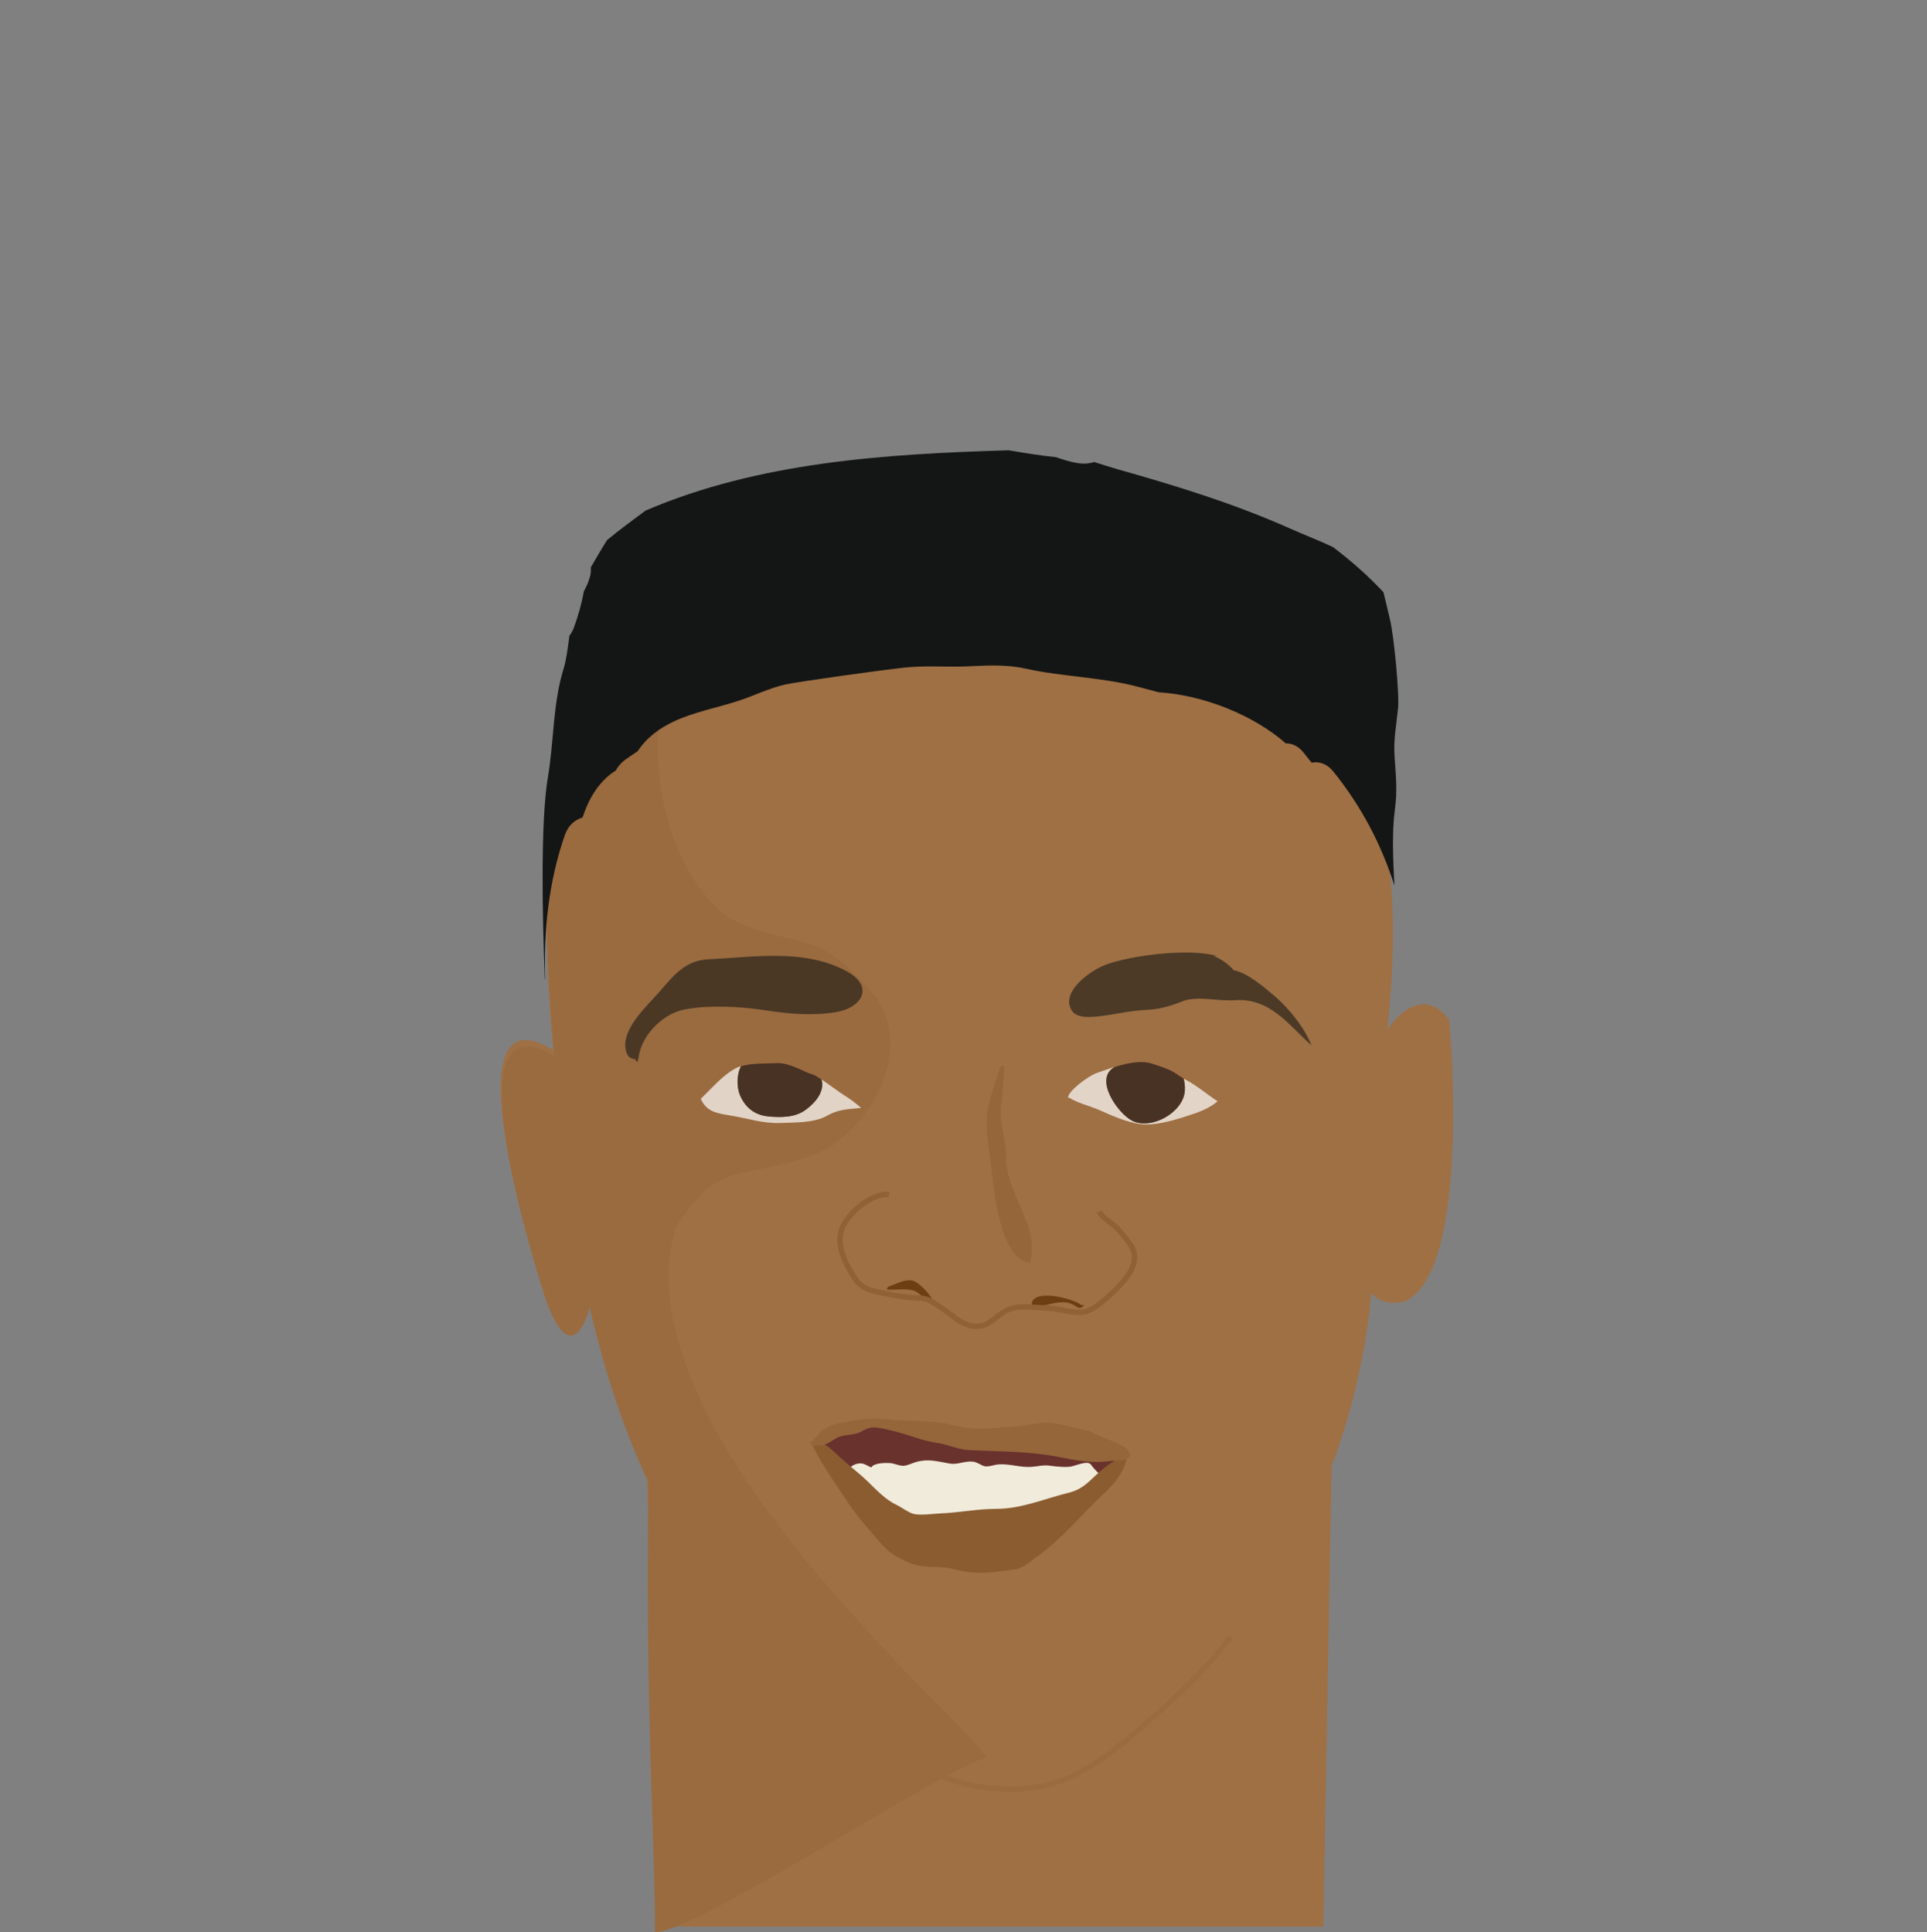 <svg id="s5c3d009372223" class="face" xmlns="http://www.w3.org/2000/svg" xmlns:xlink="http://www.w3.org/1999/xlink" x="0px" y="0px" width="357px" height="358px" viewBox="0 0 357 358"><rect x="0" y="0" width="357" height="358" fill="#808080" stroke="none"/><path fill="#9f7044" d="M268.5,189.04c-1.41-1.92-2.86-2.74-4.22-2.91c-3.96-0.47-7.28,4.62-7.28,4.62c2.38-21.04,0-32.96,0-32.96c-16.83-65.56-65.84-69.37-76.8-69.39c-0.71,0.02-1.44,0.04-2.2,0.06c-54,1.42-71.5,44.58-71.5,44.58c-9,12.5-4,61.55-4,61.55c-21-12.95-1.5,45.45-1.5,45.45c5,13.5,8,1,8,1c2.88,12.67,6.63,23.41,10.9,32.53c0.85,44.99,1.74,68.73,1.44,83.43c23.33,0,116.79,0,123.83,0l1.52-85.32c6.58-17.33,7.31-32.14,7.31-32.14c2.5,3,6.5,1.5,6.5,1.5C272.75,234.79,268.5,189.04,268.5,189.04z M255.96,199.92C255.93,200.18,255.94,200.15,255.96,199.92L255.96,199.92z M256.22,197.67c0.03-0.3,0.07-0.64,0.11-1.01C256.29,197.01,256.25,197.35,256.22,197.67z M256.82,192.32c0.06-0.55,0.11-0.99,0.14-1.26C256.91,191.5,256.87,191.92,256.82,192.32z M265.33,190.26c-0.04-0.16-0.09-0.37-0.16-0.62c-0.13-0.5-0.31-1.2-0.54-2.1c0.22,0.86,0.4,1.58,0.54,2.1C265.24,189.9,265.29,190.1,265.33,190.26C265.47,190.79,265.48,190.83,265.33,190.26z"/><path fill="#9a6b3f" d="M125.25,227.25c4.5-6.5,6.97-8.84,12.65-10c4.87-0.99,13.28-2.45,17.35-5.75c9.63-7.79,13.17-20.35,5.59-28.43c-4.32-4.6-7.03-7.3-13.05-8.81c-4.83-1.22-11.04-2.16-15.05-6.1c-7.84-7.69-11.29-20.73-10.82-31.2c0.41-8.95,9.17-18.79,15.15-24.83c7.04-7.12,15.71-14.12,23.72-20.42c-40.38,8.84-54.04,42.51-54.04,42.51c-9,12.5-4,61.55-4,61.55c-21-12.95-1.5,45.45-1.5,45.45c5,13.5,8,1,8,1c2.89,12.7,6.64,23.46,10.93,32.59c-0.78,38.87,1.32,70.54,1.15,83.21c7.79,0.1,53.6-30.51,61.45-32.32C179.16,318.81,113.75,264.75,125.25,227.25z"/><g class="eyes eyes-15"><path fill="#ffffff" fill-opacity="0.7" d="M156.61,203.09c-1.54-0.97-2.9-2.07-4.42-3.07c0.66,2.23-1.16,4.33-2.94,5.63c-1.93,1.42-4.48,1.45-6.87,1.22c-2.53-0.24-4.24-1.58-5.25-3.85c-0.64-1.46-0.7-3.83,0.15-5.46c-0.37,0.11-0.71,0.24-1.02,0.41c-2.5,1.37-4.4,3.73-6.43,5.63c1.06,2.43,3.01,2.7,5.47,3.1c3.29,0.53,6.02,1.53,9.4,1.39c2.66-0.11,6.13-0.01,8.45-1.31c2.27-1.28,3.8-1.21,6.39-1.48C158.58,204.46,157.69,203.77,156.61,203.09z"/><path fill="#483224" d="M137.13,203.03c1,2.27,2.72,3.61,5.25,3.85c2.39,0.23,4.94,0.19,6.87-1.22c1.78-1.3,3.6-3.4,2.94-5.63c-0.28-0.18-0.55-0.37-0.84-0.54c-1-0.6-0.84-0.3-1.88-0.78c-1.68-0.78-3.8-1.81-5.64-1.71c-1.92,0.1-4.59-0.02-6.55,0.58C136.42,199.2,136.48,201.58,137.13,203.03z"/><path fill="#ffffff" fill-opacity="0.7" d="M219.58,200.03c-0.1-0.05-0.2-0.12-0.3-0.18c0.19,0.67,0.27,1.42,0.22,2.27c-0.24,3.98-6.21,7.36-9.78,5.53c-2.67-1.37-7.15-7.79-3.22-9.95c-0.12,0.04-0.23,0.07-0.34,0.11l-0.16,0.06c0.01-0.01,0.01-0.01,0.02-0.02c-1.04,0.34-2.02,0.7-2.88,1c-1.41,0.5-5.18,3.17-5.29,4.57l0.25-0.01c1.42,0.95,3.88,1.54,5.49,2.25c2.35,1.04,4.88,2.19,7.49,2.61c2.55,0.41,6.11-0.58,8.48-1.36c2.34-0.77,4.1-1.28,6.02-2.83C223.57,202.75,221.75,201.16,219.58,200.03z"/><path fill="#483224" d="M209.72,207.66c3.57,1.83,9.54-1.55,9.78-5.53c0.05-0.85-0.03-1.6-0.22-2.27c-0.82-0.48-1.56-1.1-2.41-1.5c-1-0.47-2.19-0.84-3.3-1.22c-2.07-0.71-4.69-0.17-7.06,0.57C202.57,199.87,207.06,206.29,209.72,207.66z"/></g><g class="eyebrows eyebrows-19"><path fill="#141615" fill-opacity="0.6" d="M118.25,196.75c0.07-4.44,4.29-8.87,8.56-9.69c4.49-0.87,10.44-0.55,14.87,0.13c4.44,0.69,8.71,1.08,13.13,0.37c4.97-0.8,7.21-4.82,2-7.61c-7.85-4.21-17.11-2.59-25.56-2.19c-4.95,0.23-6.97,3.81-10.24,7.3c-2.21,2.37-6.42,6.67-4.83,10.26c0.29,0.64,0.83,0.91,1.53,0.97c0.2,0.25-0.03,0.3,0.29,0.5c0.3-0.44,0.32-1.11,0.25-1.79"/><path fill="#141615" fill-opacity="0.6" d="M225.5,177.16c-5.04-1.51-15.77-0.16-20.5,1.54c-2.89,1.04-8.48,4.97-6.52,8.42c1.65,2.89,8.27,0.21,14.27-0.01c2.07-0.08,4.39-0.79,6.25-1.55c2.73-1.11,6.68,0.01,9.75-0.22c6.64-0.49,10.18,4.83,14.22,8.36c-1.24-3.16-4.13-6.86-6.96-9.24c-1.82-1.53-4.96-4.25-7.47-4.68c-0.63-0.89-2.64-2.35-3.79-2.62"/></g><g class="chin chin-3"><path display="inline" fill="none" stroke="#9a6b3f" stroke-miterlimit="10" d="M146,307.81c0.75,6.13,12.54,13.32,17.49,16.01 c9.1,4.96,16.08,8.62,27.54,7.48c7.87-0.78,14.58-6.13,20.61-11.37c5.46-4.74,12.03-10.71,16.36-16.63"/></g><g class="hair hair-2003"><path fill="#141615" d="M257.5,114.75c-0.38-1.59-0.77-3.29-1.19-5c-2.85-3.06-6-5.84-9.37-8.38c-2.51-1.19-5.13-2.19-7.63-3.3c-10.55-4.7-20.99-7.93-32.07-11.06c-1.51-0.43-3.01-0.91-4.53-1.4c-0.94,0.31-1.98,0.38-3.04,0.21c-1.39-0.23-2.71-0.63-4-1.1c-2.95-0.3-5.88-0.78-8.8-1.28c-23.06,0.68-46.36,2.21-67.27,11.17c-2.38,1.78-4.79,3.51-7.07,5.42c-0.02,0.01-0.03,0.02-0.05,0.03c-1.06,1.67-2.05,3.39-3.03,5.07c0.04,0.56,0.02,1.12-0.14,1.69c-0.27,1-0.67,1.88-1.13,2.72c-0.42,2.27-1.04,4.52-1.87,6.78c-0.21,0.57-0.49,1.06-0.82,1.48c-0.31,2.49-0.64,4.69-1.01,5.88c-2.12,6.79-1.8,13.44-3,20.5c-1.36,8.02-1,26.39-0.54,37.27c0.02-0.01,0.04-0.02,0.06-0.02c-0.29-9.07,0.65-18.13,3.67-26.76c0.61-1.74,1.85-2.76,3.25-3.19c1.19-3.56,3.02-6.72,6.17-8.71c0.43-0.81,1.07-1.52,1.87-2.09c0.71-0.5,1.43-0.98,2.16-1.46c1.56-2.38,3.86-4.26,7.06-5.69c3.73-1.67,7.85-2.43,11.67-3.68c2.98-0.97,5.68-2.36,8.68-3.02c2.44-0.53,17.71-2.68,22.34-3.15c3.81-0.39,7.48-0.03,11.26-0.2c3.73-0.17,7.28-0.38,10.78,0.4c6.93,1.55,14,1.55,20.95,3.39c1.24,0.33,2.52,0.66,3.79,1.01c8.49,0.52,17.73,4.34,23.56,9.47c1.14-0.02,2.31,0.47,3.3,1.71c0.49,0.62,0.99,1.24,1.49,1.87c1.36-0.27,2.81,0.15,4.01,1.63c5.25,6.5,8.92,13.6,11.32,21.13c-0.23-4.72-0.49-9.73,0.09-14.1c0.49-3.63,0.17-6.18-0.06-9.81c-0.21-3.21,0.34-5.89,0.65-8.97C259.28,128.95,258.29,118.01,257.5,114.75z"/></g><g class="nose nose-12"><path fill="#95663a" d="M186.01,198.89c-0.17,1.53-0.26,3.95-0.49,5.46c-0.58,3.86,0.9,6.29,0.88,10.24 c-0.02,6.65,6.48,12.91,4.38,19.46c-5.2-0.71-6.56-12.33-6.95-16.23c-0.33-3.31-1.14-7.11-1.01-10.49 c0.11-2.91,1.43-6.24,2.54-9.75C185.35,197.6,186.24,196.78,186.01,198.89z"/><path fill="#6d3e12" d="M163.83,238.66c1.56-0.34,3.59-1.78,5.34-1.34c1,0.26,3.42,2.71,3.64,3.81c-1.2,0.21-2.4-1.68-3.61-2.01c-1.45-0.39-3.3-0.07-4.85-0.16c-0.05-0.24,0.07-0.26,0.15-0.47"/><path fill="#6d3e12" d="M200.33,241.83c-1.46-1.29-9.87-3.33-9.14,0.31c1.54,0.17,3.47-0.72,5.17-0.8c1-0.05,1.28-0.07,2.19,0.29c0.84,0.33,1.5,1.32,2.29,0.2"/><path fill="none" stroke="#906135" stroke-miterlimit="10" d="M164.67,221.33c-3.17-0.23-7.46,3.32-8.63,6.17c-1.31,3.2,0.62,6.73,2.3,9.34c1.52,2.36,3.89,2.48,6.49,3.01c1.77,0.36,3.45,0.6,5.36,0.66c1.81,0.06,2.63,0.82,4.16,1.79c2.47,1.57,4.3,4.03,7.62,3.34c1.35-0.28,2.58-1.6,3.67-2.33c1.34-0.9,2.75-1.19,4.37-1.13c1.73,0.07,3.59,0.14,5.33,0.33c1.74,0.19,4.16,1.04,5.97,0.47c2.02-0.65,4.62-3.22,6.08-4.75c1.56-1.64,3.42-3.97,2.59-6.54c-0.36-1.11-1.9-2.74-2.62-3.67c-0.94-1.2-3.13-2.24-3.67-3.5"/></g><g class="mouth mouth-1"><path fill="#F0EBDB" d="M155.57,271.23c1.76-1.95,5.27-1.66,7.66-2c1.97-0.28,3.96-0.52,5.86-0.98c4.03-0.98,7.67,0.95,11.71,0.95c4.02,0,7.81,0.35,11.82,0.36c2,0,3.75-0.53,5.68-0.72c1.32-0.13,2.73-0.79,3.84-0.08c1.38,0.87,4.29,3.01,3.01,4.63c-1.71,2.16-4.81,2.32-6.83,4.05c-1.21,1.03-1.85,1.65-3.42,2.28c-2.21,0.89-4.62,1.63-6.95,2.03c-5,0.87-9.81,1.6-14.87,0.69c-4.19-0.76-9.87-0.5-12.56-4.25c-0.95-1.33-2.39-2.39-3.2-3.71c-0.61-1.01-0.48-2.75-1.53-3.37"/><path fill="#69322D" d="M151.63,267.4c1.16,0.43,1.74,2.35,2.42,3.2c0.68,0.85,1.65,1.81,2.73,2.19c0.59-0.8,1.06-1.33,2.03-1.56c1.15-0.27,1.67,0.31,2.61,0.69c0.43-0.83,2.52-0.87,3.4-0.82c0.83,0.05,1.66,0.49,2.48,0.51c0.78,0.01,1.68-0.51,2.51-0.73c2.37-0.62,4.02-0.02,6.22,0.33c1.42,0.23,2.8-0.56,4.28-0.36c0.81,0.11,1.49,0.73,2.16,0.85c0.73,0.13,1.66-0.27,2.4-0.34c2.17-0.18,4.12,0.6,6.2,0.45c1.36-0.1,2.19-0.4,3.49-0.21c1.09,0.16,3.14,0.35,4.04,0.11c1.68-0.46,3.07-1.1,3.62-0.17c0.23,0.39,1.6,1.85,1.99,1.97c2.02,0.61,2.89-2.88,2.01-4.09c-2.23-3.1-6.29-3.2-9.77-3.73c-2.19-0.33-4.61-0.6-6.83-0.34c-1.06,0.13-2.01,0.63-3.09,0.73c-1.37,0.13-2.68-0.18-4.03-0.24c-2.94-0.13-5.89-0.08-8.85,0.11c-1.43,0.09-3.2,0.58-4.58,0.01c-0.95-0.4-1.6-1.05-2.59-1.47c-1.04-0.44-2.17-0.81-3.25-1.07c-2.37-0.57-3.9,0.81-6.1,1.46c-1.56,0.46-4.99,0.71-5.25,2.62"/><path fill="#8b5c30" fill-opacity="1" d="M150.31,267.28c1.71,3.94,4.44,7.52,6.82,11.18c1.18,1.81,2.61,3.54,4.06,5.2c1.59,1.82,2.92,3.72,5.11,4.89c1.52,0.81,2.98,1.5,4.7,1.68c1.78,0.18,3.66,0.04,5.39,0.47c3.06,0.77,5.42,0.97,8.58,0.49c1.11-0.17,2.5-0.23,3.58-0.51c1.11-0.29,1.82-0.98,2.75-1.63c2.05-1.43,3.92-3.01,5.75-4.79c2.53-2.46,4.81-5.02,7.39-7.43c2.24-2.08,3.8-4.14,4.42-6.92c-1.84-0.16-5,2.63-6.22,3.8c-1.58,1.51-2.65,2.41-4.74,2.92c-4.35,1.06-8.61,2.96-13.32,2.96c-3.42,0-6.83,0.69-10.25,0.84c-1.41,0.06-3.68,0.41-5.02,0.11c-0.96-0.21-2.3-1.26-3.24-1.7c-2.16-1.02-3.78-2.87-5.48-4.48c-1.63-1.55-3.39-2.84-5.02-4.36c-1.19-1.11-3.68-3.79-5.5-2.72"/><path fill="#95663a" d="M149.83,267.4c0.85-0.2,1.56-1.53,2.27-2.12c0.95-0.8,2.11-1.31,3.36-1.56c2.67-0.52,5.46-1.05,8.24-0.77c2.96,0.3,5.84,0.35,8.84,0.5c2.49,0.13,4.76,0.96,7.26,1.2c2.49,0.24,4.97-0.14,7.43-0.24c2.59-0.11,5.04-0.98,7.66-0.72c1.71,0.17,3.52,0.78,5.21,1.08c1.21,0.22,1.9,0.4,2.9,0.95c1.64,0.91,3.41,1.25,5.02,2.26c0.77,0.48,1.97,1.44,0.89,2.31c-0.58,0.47-2.56,0.33-3.32,0.44c-3.15,0.46-6.21-0.11-9.2-0.71c-5.52-1.12-11.28-1.04-16.93-1.32c-2.06-0.1-3.72-1.04-5.74-1.31c-2.84-0.38-5.28-1.52-8.02-2.18c-1.12-0.27-2.29-0.59-3.43-0.69c-1.31-0.11-1.86,0.35-2.98,0.87c-1.17,0.55-2.49,0.42-3.69,0.8c-0.99,0.32-1.7,1.08-2.7,1.44c-0.78,0.28-1.75,0.26-2.58,0.22c-0.03-0.15-0.03-0.3-0.02-0.46"/></g></svg>